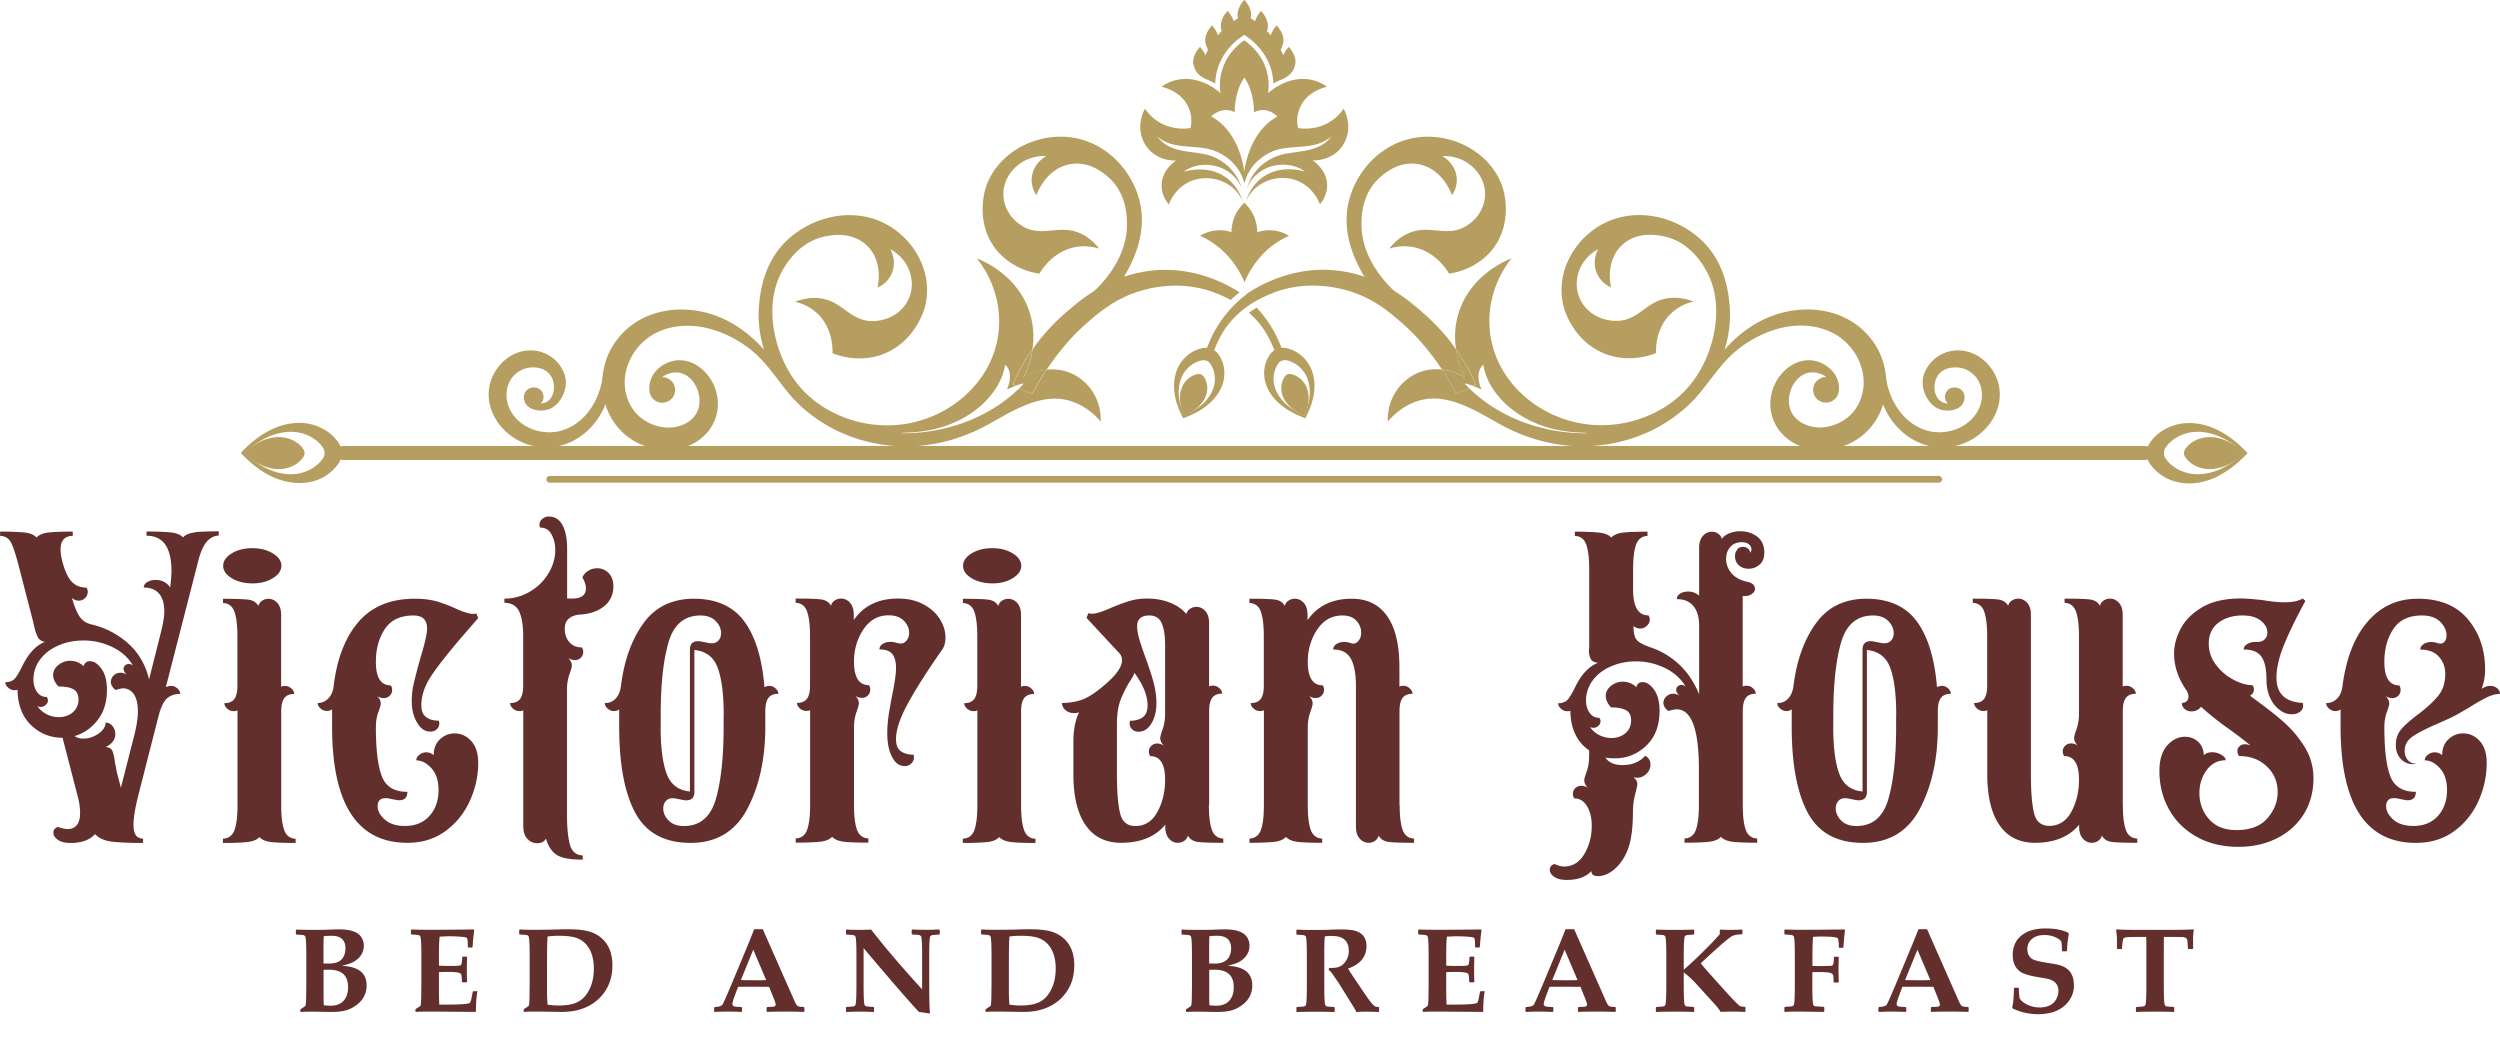 <svg xmlns="http://www.w3.org/2000/svg" viewBox="0 0 296.84 123.44"><defs><style>.cls-1{fill:#622f2d}.cls-2{fill:#b59e5f}</style></defs><g id="Layer_1"><path class="cls-2" d="M255.26 47.97h-.3.3ZM145.25 45.32c.14-.54.16-1.11.08-1.66a3.83 3.83 0 0 0-.67-1.6c-.02-.02-.02-.04-.04-.06-.41-.54-1.12-.81-1.8-.67-.02 0-.05 0-.08.01-.05 0-.1.02-.16.04-.49.12-.94.34-1.34.63-.51.37-.93.83-1.23 1.36-.56.99-.71 2.15-.55 3.28.13 1.04.52 2.05 1.03 3.01 1.05-.38 2.04-.87 2.87-1.56.91-.73 1.61-1.69 1.9-2.78Zm-2.75 2.9c-.24.2-.51.38-.79.55-.02.01-.05.03-.08.05-.31.18-.65.36-1.03.53a9.13 9.13 0 0 1-.39-1.05.31.31 0 0 1-.02-.08c-.09-.31-.15-.62-.19-.92-.14-1.06.02-2.04.47-2.85.48-.84 1.31-1.47 2.22-1.66h.06a.86.86 0 0 1 .5.04c.16.06.3.16.4.29l.03.04c.53.74.7 1.74.47 2.67-.23.88-.8 1.71-1.65 2.4Z"/><path class="cls-2" d="M140.13 47.84c.06.49.22 1.01.46 1.55.56-.25 1.03-.53 1.43-.85.64-.52 1.08-1.15 1.25-1.82.18-.7.05-1.46-.36-2.02l-.02-.03a.654.654 0 0 0-.3-.22.616.616 0 0 0-.38-.03h-.05c-.69.16-1.32.63-1.67 1.27-.34.6-.46 1.35-.35 2.15ZM152.12 48.1c.83.68 1.83 1.17 2.87 1.56.5-.96.89-1.97 1.03-3.01.16-1.13 0-2.29-.55-3.28-.3-.53-.72-.99-1.23-1.36-.39-.29-.85-.51-1.34-.63-.06-.02-.11-.04-.16-.04-.03 0-.06-.02-.08-.01-.67-.13-1.39.14-1.8.67s-.02.04-.04.06c-.35.48-.57 1.03-.67 1.59s0 .02 0 .02c-.08.55-.06 1.12.08 1.66.28 1.09.99 2.05 1.9 2.78Zm-.8-2.28c-.23-.93-.06-1.93.47-2.67l.03-.04c.1-.14.24-.23.4-.29.16-.06.33-.08.5-.04h.06c.91.21 1.74.83 2.22 1.67.45.8.61 1.79.47 2.85-.04.3-.11.61-.19.92 0 .03-.01.06-.02.08-.1.34-.22.69-.39 1.05-.38-.16-.72-.34-1.03-.53-.03-.01-.05-.03-.08-.05a7.87 7.87 0 0 1-.79-.55c-.85-.69-1.42-1.52-1.65-2.4Z"/><path class="cls-2" d="M155.35 47.84c-.06.49-.22 1.01-.46 1.55-.56-.25-1.03-.53-1.43-.85-.64-.52-1.08-1.15-1.25-1.82-.18-.7-.05-1.46.36-2.02l.02-.03c.08-.1.18-.18.3-.22.12-.05.25-.06.38-.03h.05c.69.16 1.32.63 1.67 1.27.34.6.46 1.35.35 2.15ZM149.21 36.52l-.11.07c-.29.18-.55.36-.8.55.83.72 1.64 1.64 2.27 2.83.42.78.7 1.48.88 1.99.28-.08.56-.17.85-.25-.32-.99-1.17-3.13-3.09-5.19ZM158.61 18.17c.9-.71 1.19-1.59 1.29-1.89.53-1.64-.19-3.04-.37-3.37a5.25 5.25 0 0 1-1.78 1.65c-1.56.89-3.13.72-3.63.65-.09-.42-.24-1.41.25-2.48.86-1.9 2.95-2.37 3.2-2.43-.45-.32-1.09-.66-1.91-.83-.96-.2-1.85-.07-2.62.17-1.35.43-2.3 1.26-2.48 1.42.09-.61.15-1.59-.18-2.72-.61-2.04-2.11-3.18-2.64-3.55-.54.37-2.04 1.51-2.64 3.55a6.06 6.06 0 0 0-.18 2.72c-.18-.17-1.12-.99-2.48-1.42-.76-.24-1.66-.37-2.62-.17-.82.16-1.46.51-1.91.83.24.05 2.34.53 3.2 2.43.49 1.07.34 2.06.25 2.48-.5.07-2.06.24-3.63-.65a5.35 5.35 0 0 1-1.78-1.65c-.18.33-.9 1.73-.37 3.37.1.3.39 1.18 1.29 1.89 1.13.9 2.42.9 2.77.89-.14.09-1.71 1.14-1.72 2.96 0 1.18.65 2 .86 2.25.11-.31.84-2.12 2.82-2.84 1.1-.4 2.09-.28 2.58-.18.49.1 1.66.41 2.6 1.45.4.45.66.92.82 1.33-.41-1.31-1.18-2.49-2.43-3.22-1.39-.81-3.09-.85-4.62-.42 1.37-1.04 3.41-1.05 4.89-.25a4.46 4.46 0 0 1 2.01 2.24c-.34-1.12-.97-2.14-1.94-2.9-.68-.53-1.43-.93-2.28-1.13-1.12-.26-2.28-.28-3.39-.58-1-.27-1.85-.76-2.45-1.59 1.67 1.51 3.98 1.04 6.03 1.5 1.97.43 3.66 1.9 4.24 3.77.03.1.06.21.09.32.27-1.05.85-2.03 1.69-2.75.64-.55 1.39-1.01 2.22-1.24 1.15-.32 2.34-.29 3.52-.43 1.08-.12 2.12-.45 2.93-1.18-1.25 1.73-3.43 1.73-5.38 2.07-1.96.35-3.65 1.61-4.42 3.4-.11.24-.19.5-.27.75.37-.94 1.07-1.76 2.02-2.27 1.48-.8 3.52-.78 4.89.25-1.53-.43-3.23-.39-4.62.42-1.25.73-2.02 1.9-2.43 3.21.16-.41.42-.87.82-1.32.94-1.04 2.11-1.35 2.6-1.45.49-.1 1.49-.22 2.58.18 1.98.72 2.71 2.53 2.82 2.84.22-.25.87-1.07.86-2.25-.01-1.82-1.58-2.86-1.72-2.96.35.01 1.63.01 2.77-.89Zm-10.87 2.19c-.34-2.48-1.56-5.27-3.93-6.53.76-.72 1.81-1.03 2.79-.5.03-1.42.33-2.93 1.15-4.13.82 1.21 1.12 2.72 1.15 4.14.34-.18.73-.29 1.12-.28h-.1.19-.09c.64.02 1.22.36 1.66.78-2.38 1.26-3.6 4.06-3.94 6.54Z"/><path class="cls-2" d="M141.94 8.34s.01.03.03.04c.27.44.68.77 1.16.98.42.18.92.41 1.16.56.02-.59.11-1.16.28-1.73.61-2.04 2.05-3.28 2.85-3.83l.32-.22.32.22c.8.56 2.24 1.8 2.85 3.83.17.57.26 1.14.28 1.73.24-.15.74-.38 1.16-.56.48-.21.89-.55 1.16-.98.01-.02.02-.03.03-.04.1-.19.16-.36.21-.53.09-.33.09-.66 0-.99-.05-.16-.11-.32-.2-.5-.07-.14-.24-.42-.53-.75-.3.32-.46.6-.53.75-.04.09-.08.17-.11.25 0-.01-.01-.03-.02-.04-.09-.21-.19-.42-.3-.62.03-.04.05-.08.06-.12.09-.18.15-.35.2-.5.11-.36.09-.74-.02-1.09-.04-.13-.1-.28-.18-.43-.07-.14-.24-.42-.53-.75a2.998 2.998 0 0 0-.7 1.17c-.15-.17-.3-.34-.46-.5.01-.04.03-.08.04-.12.1-.33.1-.68 0-1.02-.05-.16-.11-.32-.2-.5-.07-.14-.24-.42-.53-.75-.3.32-.46.6-.53.75-.08.16-.14.32-.19.46-.18-.12-.35-.24-.52-.34.08-.31.07-.63-.02-.94-.05-.16-.11-.32-.2-.5-.07-.14-.24-.42-.53-.75-.3.32-.46.6-.53.75-.09.18-.15.35-.2.5-.09.31-.09.63-.02.94-.17.1-.34.22-.52.34-.04-.14-.1-.3-.19-.46-.07-.14-.24-.42-.53-.75-.3.32-.46.6-.53.75-.09.18-.15.35-.2.5-.1.33-.1.68 0 1.02.01.04.03.08.04.12-.16.16-.31.32-.46.5-.04-.13-.1-.27-.17-.42-.07-.14-.24-.42-.53-.75-.29.32-.46.6-.53.75-.08.15-.13.29-.18.43-.12.35-.13.73-.02 1.09.05.15.11.32.2.5.02.03.04.07.06.12-.1.2-.2.4-.3.62 0 .01-.01.03-.02.04-.03-.08-.07-.17-.11-.25-.07-.14-.24-.42-.53-.75-.29.32-.46.6-.53.75-.09.18-.15.35-.2.5-.1.32-.1.66 0 .99.05.16.11.34.21.53ZM134.01 31.89c.61-1.21 2.32-4.59 1.2-8.4-1.18-4.03-4.79-7.24-9.21-7.26-3.94-.02-7.77 2.35-8.97 6.09-.1.32-1.29 4.24 1.33 7.41 1.83 2.2 4.35 2.66 5.05 2.77.21-.36 1.55-2.61 4.21-3.15 1.26-.25 2.31-.01 2.89.17-.55-.7-1.51-1.67-2.95-2.06-2.15-.6-4.11.67-6.21-.64-2.7-1.68-3.05-5.25-.37-7.3 1.32-1.01 2.78-1.01 3.25-1-.16.09-1.44.84-1.69 2.35-.21 1.21.38 2.1.53 2.3.05-.14 1.02-2.96 3.73-3.62 2.45-.59 4.3 1.05 4.83 1.52 2.4 2.12 2.2 5.35 2.16 6.13-.18 3.04-2.12 5.96-4.64 8.04l1.67.77c1.08-.97 2.27-2.31 3.18-4.11ZM63.59 53.02c4.05.71 7.48-2.13 8.52-5.69.34-1.15.45-2.36.37-3.58l-.93 1.11c-.42 2.62-1.92 5.23-4.6 6.18-2.54.89-5.77-.33-6.63-2.98-.32-.98-.26-2.47.7-3.47.2-.21.91-.89 2.04-.96.24-.01 1.34-.08 2.08.67.91.93.82 2.67-.08 3.32-.3.22-.64.28-.87.3.36-.33.46-.89.2-1.35-.11-.2-.26-.34-.43-.43-.39-.2-.86-.17-1.21.04-.28.17-.41.42-.45.51-.22.49-.02 1.04.17 1.32.51.75 1.87.92 2.78.55 1.39-.56 2.39-2.63 1.72-4.28a4.28 4.28 0 0 0-4.22-2.67c-2.02.11-3.66 1.56-4.36 3.31-1.4 3.55 1.38 7.41 5.2 8.08ZM231.88 53.02c-4.05.71-7.48-2.13-8.52-5.69-.34-1.15-.45-2.36-.37-3.58l.93 1.11c.42 2.62 1.92 5.23 4.6 6.18 2.54.89 5.77-.33 6.63-2.98.32-.98.26-2.47-.7-3.47-.2-.21-.91-.89-2.04-.96-.24-.01-1.34-.08-2.08.67-.91.93-.82 2.67.08 3.32.3.22.64.28.87.3a1.1 1.1 0 0 1-.2-1.35c.11-.2.26-.34.43-.43.39-.2.86-.17 1.21.04.28.17.41.42.45.51.22.49.02 1.04-.17 1.32-.51.75-1.87.92-2.78.55-1.39-.56-2.39-2.63-1.72-4.28a4.28 4.28 0 0 1 4.22-2.67c2.02.11 3.66 1.56 4.36 3.31 1.4 3.55-1.38 7.41-5.2 8.08ZM161.46 31.89c-.61-1.21-2.32-4.59-1.2-8.4 1.18-4.03 4.79-7.24 9.21-7.26 3.94-.02 7.77 2.35 8.97 6.09.1.32 1.29 4.24-1.33 7.41-1.83 2.2-4.35 2.66-5.05 2.77-.21-.36-1.55-2.61-4.21-3.15a5.877 5.877 0 0 0-2.89.17c.55-.7 1.51-1.67 2.95-2.06 2.15-.6 4.11.67 6.21-.64 2.7-1.68 3.05-5.25.37-7.3-1.32-1.01-2.78-1.01-3.25-1 .16.09 1.44.84 1.69 2.35.21 1.21-.38 2.1-.53 2.3-.05-.14-1.02-2.96-3.73-3.62-2.45-.59-4.3 1.05-4.83 1.52-2.4 2.12-2.2 5.35-2.16 6.13.18 3.04 2.12 5.96 4.64 8.04l-1.67.77c-1.08-.97-2.27-2.31-3.18-4.11Z"/><path class="cls-2" d="M172.85 41.45c-.1-.15-.2-.29-.3-.44-1.75-2.37-3.53-3.85-4.84-4.92-2.82-2.31-6.15-3.85-9.89-4.04-5.55-.29-9.74 2.82-9.74 2.82-.12.09-.22.19-.34.28-.35.27-.67.55-.97.84a14.07 14.07 0 0 0-3.59 5.71c.28.08.56.17.85.25.18-.51.46-1.2.88-1.99.78-1.46 1.83-2.53 2.84-3.31.33-.25.66-.47.97-.67.91-.56 1.69-.89 2.07-1.05 4.49-1.91 8.7-.65 10.12-.13 2.57.94 4.31 2.46 5.65 3.64 1.76 1.54 2.9 3.03 3.57 3.9.4.53.76 1.04 1.09 1.54 1.54.17 2.66.88 2.76.94-.22-.42-.85-1.66-1.11-3.38Z"/><path class="cls-2" d="M219.32 52.79c-.13.06-.27.11-.41.16-1.65.6-3.55.66-5.18 0-.61-.23-1.18-.58-1.69-1.02-1.84-1.58-2.33-4.09-1.32-6.28 1.01-2.18 3.45-3.66 5.77-2.43.57.3 1.06.74 1.4 1.26.39.61.6 1.54.38 2.25-.06.17-.12.31-.22.45-.17.22-.39.4-.64.5-.32.14-.68.17-1.04.06a1.51 1.51 0 0 1-1.02-1.89c.21-.66.83-1.1 1.5-1.08a2.82 2.82 0 0 0-1.1-.5c-2.22-.48-3.7 2.08-3.27 4.01.39 1.81 2.38 2.63 4.07 2.45 1.66-.18 3.22-1.12 4.03-2.59 1.79-3.24-.02-7.29-3.26-8.75-3.65-1.66-7.91-.3-10.89 2.03-1.81 1.41-3.06 3.35-4.49 5.11-2.21 2.73-5.38 4.73-8.75 5.7-1.33.38-2.66.62-3.98.71-.91.06-1.79.06-2.68 0-2.93-.22-5.79-1.1-8.45-2.58-2.53-1.41-5.66-3.41-8.7-2.98-2.4.34-3.96 1.93-4.6 2.67-.1-2.43 1.24-4.67 3.37-5.68 1.08-.51 2.14-.59 3.06-.49.71 1.06 1.27 2.05 1.7 2.88.32-.14.64-.27.96-.4 0 0 .02-.03.12-.03.11 0 .28-.1.46-.22.32.3.76.72 1.34 1.17 1.18.96 2.93 2.01 4.83 2.75 1.89.74 3.9 1.15 5.41 1.3.76.08 1.39.1 1.83.11h.7s-.32-.06-.38-.06c-1.08-.02-2.13-.12-3.18-.33 0 0-.48-.07-1.24-.3-.75-.22-1.79-.6-2.88-1.24-1.08-.62-2.2-1.5-3.07-2.59-.88-1.08-1.5-2.35-1.68-3.61-.64.5-.81 1.59-.22 2.93-.32-.14-.68-.29-1.01-.42.12-.09.25-.17.32-.2-.63-1.46-1.42-2.85-2.34-4.17-.17-1.15-.18-2.51.22-3.98 1.33-4.85 5.92-6.62 6.38-6.8-.64.79-2.51 3.32-2.63 7.08-.23 6.79 5.48 12.09 12.06 12.68 4.39.4 9.04-1.36 11.83-4.81 2.83-3.49 4.15-9.35 1.88-13.43-.37-.69-1.96-3.54-5.16-4.15-.71-.14-3.18-.61-4.94 1.13-1.96 1.93-1.26 4.81-1.22 4.96-.23-.1-1.22-.56-1.7-1.7-.61-1.41.07-2.69.17-2.85-.41.22-1.65.96-2.24 2.48-1.17 3.09 1.06 5.97 4.28 6.04 2.51.06 3.49-2 5.64-2.57 1.45-.39 2.78-.05 3.63.27-.59.14-1.61.46-2.56 1.32-1.98 1.79-1.9 4.38-1.89 4.8-.65.26-3.06 1.14-5.81.18-3.96-1.39-5.07-5.32-5.15-5.65-1-3.79.98-7.74 4.35-9.7 3.79-2.19 8.6-1.27 11.8 1.58 3.02 2.68 3.4 6.43 3.53 7.76.21 2.17-.14 4.03-.59 5.45 1.18-1.37 2.59-2.52 4.18-3.37 4.45-2.37 10.4-1.92 13.47 2.4 2.89 4.06 1.71 10.16-3.05 12.2ZM121.61 46.36s-.02-.03-.13-.03-.27-.1-.46-.22c-.32.3-.76.72-1.34 1.17-1.18.96-2.93 2.01-4.83 2.75-1.89.74-3.9 1.15-5.41 1.3-.76.08-1.39.1-1.83.11h-.7s.32-.06.38-.06c1.08-.02 2.13-.12 3.18-.33 0 0 .48-.07 1.24-.3.75-.22 1.79-.6 2.88-1.24 1.08-.62 2.2-1.5 3.07-2.59.88-1.08 1.5-2.35 1.68-3.61.64.5.81 1.59.22 2.93.32-.14.68-.29 1.01-.42-.13-.09-.25-.17-.32-.2.63-1.46 1.42-2.85 2.34-4.16.17-1.15.18-2.51-.22-3.98-1.32-4.85-5.92-6.62-6.38-6.79.64.79 2.51 3.32 2.64 7.08.23 6.78-5.48 12.09-12.05 12.68-4.39.4-9.05-1.36-11.84-4.8-2.82-3.49-4.15-9.36-1.88-13.44.38-.69 1.96-3.54 5.16-4.15.7-.14 3.18-.61 4.95 1.13 1.96 1.92 1.26 4.81 1.22 4.96.23-.1 1.22-.56 1.7-1.7.61-1.41-.08-2.69-.17-2.85.41.22 1.65.97 2.23 2.48 1.17 3.09-1.06 5.97-4.27 6.04-2.51.06-3.49-2-5.65-2.57-1.44-.39-2.78-.04-3.63.28.59.14 1.62.46 2.56 1.31 1.98 1.79 1.9 4.38 1.89 4.8.65.26 3.06 1.14 5.81.18 3.95-1.39 5.07-5.33 5.16-5.66 1-3.79-.98-7.74-4.35-9.7-3.78-2.19-8.6-1.27-11.8 1.57-3.02 2.68-3.4 6.43-3.53 7.77-.21 2.16.14 4.03.59 5.45a14.95 14.95 0 0 0-4.18-3.37c-4.44-2.38-10.4-1.92-13.47 2.4-2.9 4.07-1.72 10.16 3.05 12.2 2.35 1.01 5.29.87 7.27-.85 1.84-1.59 2.33-4.09 1.32-6.28-1.01-2.19-3.46-3.66-5.77-2.43-.56.29-1.05.73-1.39 1.26-.39.61-.6 1.55-.38 2.26.05.17.12.31.22.45.16.22.39.4.64.5.31.14.68.17 1.04.06.81-.24 1.26-1.09 1.02-1.89a1.52 1.52 0 0 0-1.49-1.07c.32-.24.7-.42 1.1-.51 2.22-.48 3.7 2.08 3.27 4.02-.39 1.81-2.38 2.62-4.07 2.45-1.67-.18-3.22-1.12-4.03-2.59-1.79-3.23.03-7.29 3.26-8.75 3.64-1.65 7.91-.3 10.9 2.03 1.81 1.41 3.05 3.35 4.48 5.11 2.21 2.73 5.39 4.73 8.76 5.7 5.19 1.5 10.44.71 15.11-1.88 2.53-1.41 5.66-3.4 8.71-2.98 2.4.34 3.96 1.93 4.59 2.67.1-2.43-1.24-4.67-3.36-5.67a5.662 5.662 0 0 0-3.06-.49c-.71 1.07-1.27 2.05-1.7 2.88-.32-.13-.64-.27-.96-.4Z"/><path class="cls-2" d="M137.66 32.05c-3.74.19-7.07 1.74-9.89 4.04-1.32 1.08-3.09 2.55-4.84 4.92-.11.14-.2.29-.3.44-.26 1.71-.89 2.96-1.11 3.38.1-.06 1.22-.77 2.76-.94.33-.5.68-1.01 1.09-1.54.66-.87 1.81-2.36 3.57-3.9 1.34-1.17 3.08-2.7 5.65-3.64 1.42-.52 5.63-1.79 10.12.13.29.12.8.34 1.42.68l.13-.12c.26-.25.56-.51.91-.79-.96-.64-4.72-2.9-9.49-2.65Z"/><path class="cls-2" d="M122.62 41.45c-.92 1.31-1.71 2.7-2.34 4.16.08.03.19.11.32.2.07-.02.12-.05.18-.06.29-.12.54-.2.68-.2.03 0 .07 0 .08.02 0 0-.17.18-.48.5-.02 0-.03.02-.04.04.18.12.35.21.45.22.11 0 .13.02.13.03.32.13.64.27.96.4.42-.83.99-1.81 1.7-2.88-1.54.17-2.66.88-2.76.94.22-.42.85-1.66 1.11-3.38ZM175.19 45.61c-.07.03-.2.11-.32.2-.07-.02-.12-.05-.18-.06-.29-.12-.54-.2-.68-.2-.03 0-.07 0-.08.02 0 0 .17.18.48.5.02 0 .03.02.04.04-.17.12-.35.22-.46.22-.11 0-.12.02-.12.03-.32.13-.64.26-.96.4-.42-.82-.99-1.81-1.7-2.88 1.55.18 2.66.87 2.76.94-.22-.42-.86-1.66-1.11-3.37.92 1.31 1.71 2.7 2.34 4.17ZM61.99 52.96h.41-.41ZM36.32 57.32c.75-.09 1.48-.33 2.13-.69.66-.39 1.25-.9 1.7-1.54.02-.03.04-.04.06-.07.48-.74.48-1.7 0-2.43 0-.03-.04-.06-.06-.09-.04-.06-.08-.11-.13-.17-.38-.51-.87-.94-1.42-1.27-.7-.42-1.49-.7-2.29-.8-1.51-.19-3.05.19-4.4.9-1.25.65-2.34 1.58-3.32 2.62.98 1.04 2.07 1.97 3.32 2.62 1.35.72 2.89 1.09 4.4.9Zm-4.96-1.85c-.36-.19-.72-.41-1.07-.66-.03-.02-.07-.04-.09-.07-.38-.28-.77-.59-1.15-.95.38-.36.77-.68 1.15-.95.03-.03.07-.05.09-.07.35-.25.71-.47 1.07-.66 1.27-.67 2.59-.94 3.81-.8 1.29.16 2.47.83 3.15 1.81l.04.07a1.114 1.114 0 0 1 0 1.21l-.04.06c-.68.97-1.86 1.64-3.15 1.81-1.22.15-2.54-.13-3.81-.8Z"/><path class="cls-2" d="M30.73 52.53c-.59.31-1.17.73-1.74 1.27.58.54 1.15.96 1.74 1.27.96.5 1.96.71 2.88.6.97-.12 1.87-.63 2.38-1.37l.03-.04c.09-.14.14-.3.14-.46s-.05-.32-.14-.46l-.03-.05c-.51-.73-1.41-1.24-2.38-1.36-.92-.11-1.92.09-2.88.6ZM38.12 55.52h-.03c-.01 0-.03 0-.04.01.05-.01.07-.02.07-.02ZM263.55 56.42c1.25-.65 2.34-1.58 3.32-2.62-.98-1.04-2.07-1.97-3.32-2.62-1.35-.72-2.89-1.09-4.4-.9-.81.1-1.59.37-2.29.8-.55.32-1.04.76-1.42 1.27-.06.06-.09.11-.13.17-.02.03-.05.06-.06.09-.48.73-.48 1.69 0 2.42s.04.05.06.08c.45.64 1.03 1.15 1.7 1.53s0 0 0 .02c.65.35 1.38.6 2.13.69 1.51.19 3.05-.19 4.4-.9Zm-3.25-.15c-1.29-.17-2.47-.83-3.15-1.81l-.04-.06a1.114 1.114 0 0 1 0-1.21l.04-.07c.68-.97 1.86-1.65 3.15-1.81 1.22-.15 2.54.13 3.81.8.36.19.72.41 1.07.66.03.02.07.04.09.07.38.28.77.59 1.15.95-.38.36-.77.68-1.15.95-.03.03-.07.05-.09.07-.35.25-.71.47-1.07.66-1.27.67-2.59.94-3.81.8Z"/><path class="cls-2" d="M264.75 52.53c.59.31 1.17.73 1.74 1.27-.58.54-1.15.96-1.74 1.27-.96.5-1.96.71-2.88.6-.97-.12-1.87-.63-2.38-1.37l-.03-.04c-.09-.14-.14-.3-.14-.46s.05-.32.14-.46l.03-.05c.51-.73 1.41-1.24 2.38-1.36.92-.11 1.92.09 2.88.6ZM257.36 55.52h.03c.01 0 .03 0 .04.01a.313.313 0 0 1-.07-.02ZM254.69 52.96H40.79c-.48 0-.86.37-.86.83s.39.83.86.83h213.9c.48 0 .86-.37.86-.83s-.39-.83-.86-.83ZM230.18 57.31H65.29c-.23 0-.42-.18-.42-.4s.19-.4.42-.4h164.89c.23 0 .42.18.42.4s-.19.4-.42.4ZM150.79 27.34a4.62 4.62 0 0 0-1.5.23c-.02-.6-.13-1.22-.37-1.82-.25-.59-.63-1.17-1.17-1.68-.54.51-.92 1.08-1.17 1.68-.24.6-.35 1.21-.37 1.82-.46-.16-.98-.25-1.5-.23-.86.02-1.63.3-2.23.66.81.35 2.15 1.07 3.42 2.51.96 1.09 1.53 2.21 1.87 3 .33-.79.91-1.91 1.87-3a9.692 9.692 0 0 1 3.42-2.51c-.6-.36-1.37-.64-2.23-.66Z"/><path class="cls-1" d="M43.53 117c0 1.15-.58 2.05-1.74 2.68-.57.31-1.31.47-2.22.47h-.71l-1.71-.03c-.61 0-1.08.01-1.42.04l-.07-.07v-.19l.04-.08c.35-.22.54-.35.57-.41.04-.08.07-.39.08-.92l.02-1.55v-3.5c0-1.09-.03-1.81-.09-2.14-.02-.13-.11-.22-.24-.26-.07-.02-.35-.04-.84-.07l-.07-.07v-.47l.07-.06c.43.03 1.16.04 2.19.04.66 0 1.26-.01 1.79-.03.42-.02.78-.03 1.07-.03 1.33 0 2.21.29 2.62.88.22.31.33.66.33 1.06 0 .65-.27 1.2-.8 1.63-.25.21-.52.36-.79.46-.32.11-.66.21-1.03.3 1.97.08 2.95.85 2.95 2.31Zm-2.51-4.37c0-1.02-.55-1.52-1.65-1.52-.36 0-.67.02-.93.05-.02.48-.03.93-.03 1.34v1.9c.11 0 .33.01.66.01.86 0 1.43-.27 1.71-.8.16-.31.24-.64.24-.99Zm.31 4.58c0-1.38-.75-2.07-2.26-2.07-.19 0-.41 0-.65.02v3.19c0 .35 0 .68.03 1.01.2.03.47.05.82.05.67 0 1.19-.2 1.55-.61.34-.39.51-.92.51-1.6ZM56.67 117.8c-.11.67-.16 1.43-.16 2.28l-.07.07-5.21-.04c-.87 0-1.48.01-1.84.04l-.07-.07v-.19l.04-.08c.35-.22.54-.35.57-.41.04-.09.07-.39.08-.92l.02-1.55v-3.5c0-1.09-.03-1.81-.09-2.14-.02-.13-.11-.22-.24-.26-.07-.02-.35-.04-.84-.07l-.07-.07v-.47l.07-.06c.48.03 1.23.04 2.24.04.9 0 2.61-.01 5.13-.04l.08.05-.09.76c-.03.24-.05.45-.06.62l-.05.64-.07.08h-.42l-.07-.07c0-.63-.04-.98-.11-1.07-.05-.06-.31-.12-.77-.15s-.87-.05-1.21-.05c-.42 0-.84.02-1.26.05-.05.48-.08 1.15-.08 2.01v1.43c.38.02.68.03.92.03h.94c.44-.01.69-.05.75-.11.08-.08.13-.39.15-.93l.07-.07h.44l.07.07a36.587 36.587 0 0 0 0 2.93l-.07.06h-.48l-.07-.07c0-.53-.04-.84-.11-.94s-.31-.16-.7-.2a15.095 15.095 0 0 0-1.91 0v2.1c0 .6.01 1.19.04 1.75h.97c1.4 0 2.25-.05 2.57-.16.05-.02.09-.04.12-.08.05-.06.09-.2.14-.41l.17-.86.07-.08h.44l.08.07ZM72.71 114.68c0 1.56-.53 2.85-1.58 3.88-.52.5-1.14.89-1.88 1.17-.79.3-1.71.44-2.76.42l-2.53-.04c-.69 0-1.26 0-1.71.04l-.07-.07v-.19l.04-.08c.35-.22.54-.35.57-.41.04-.08.07-.39.08-.92l.02-1.55v-3.5c0-1.09-.03-1.81-.09-2.14-.02-.13-.11-.22-.24-.26-.07-.02-.35-.04-.84-.07l-.07-.07v-.47l.07-.06c.51.03.99.04 1.45.04 1.11 0 2.12-.01 3.01-.04.44-.02.89-.02 1.34-.02 1.24 0 2.2.13 2.86.41.73.3 1.3.77 1.71 1.41.42.66.63 1.5.63 2.52Zm-2.2.34c0-1.27-.32-2.25-.96-2.94-.34-.36-.75-.61-1.25-.76-.48-.14-1.14-.21-2-.21-.44 0-.87.03-1.28.09-.05.52-.07 1.76-.07 3.74v3.01c.02.67.04 1.12.07 1.34.42.06.85.1 1.29.1.95 0 1.7-.13 2.25-.4.59-.29 1.06-.78 1.41-1.48.36-.72.54-1.55.54-2.5ZM95.51 120.08l-.06.07c-1.06-.03-1.7-.04-1.92-.04-.88 0-1.7.01-2.45.04l-.06-.07v-.43l.07-.08.62-.03c.26-.01.39-.1.39-.27 0-.1-.07-.31-.2-.65l-.58-1.45c-.66 0-1.33-.01-2.02-.01-.37 0-.93 0-1.66.01l-.32.84c-.24.64-.36 1.04-.36 1.2 0 .17.11.28.34.31.12.02.37.04.73.05l.07.07v.44l-.07.07c-.88-.03-1.45-.04-1.71-.04-.2 0-.68.01-1.46.04l-.07-.06v-.45l.08-.07c.49-.03.8-.12.91-.28s.53-1.12 1.27-2.88l1.87-4.5.63-1.58h1.02l3.8 8.6c.15.33.28.51.4.55.16.05.38.08.68.08l.06.08v.44Zm-4.54-3.71-1.53-3.61-1.47 3.61c.39.01.9.02 1.53.02s1.1 0 1.48-.02ZM111.58 110.9l-.08.07c-.49.03-.77.05-.84.07-.14.04-.22.12-.24.26-.06.33-.09 1.04-.09 2.14v2.8c0 2.06.03 3.41.09 4.04l-.09.06c-.54-.09-.95-.15-1.23-.19-1.28-1.38-3.47-3.91-6.56-7.57v4.51c0 1.09.03 1.81.09 2.14.02.13.1.22.24.26.07.02.35.04.84.07l.07.07v.47l-.07.06c-.55-.03-1.06-.04-1.53-.04-.55 0-1.1.01-1.66.04l-.07-.06v-.47l.07-.07c.49-.03.77-.05.84-.07.14-.04.22-.12.24-.26.06-.33.09-1.04.09-2.14v-3.65c0-1.09-.03-1.81-.09-2.14-.02-.13-.1-.22-.24-.26-.07-.02-.35-.04-.84-.07l-.07-.07v-.47l.07-.06c.45.03.89.04 1.3.04.64 0 1.18-.01 1.61-.04 1.72 2.21 3.74 4.57 6.06 7.1v-4.04c0-1.09-.03-1.81-.09-2.14-.02-.13-.11-.22-.24-.26-.07-.02-.35-.04-.84-.07l-.07-.07v-.47l.07-.06c.54.03 1.04.04 1.53.04.62 0 1.17-.01 1.66-.04l.07.06v.47ZM127.55 114.68c0 1.56-.53 2.85-1.58 3.88-.52.5-1.14.89-1.88 1.17-.79.3-1.71.44-2.76.42l-2.53-.04c-.69 0-1.26 0-1.71.04l-.07-.07v-.19l.04-.08c.35-.22.54-.35.57-.41.04-.08.07-.39.08-.92l.02-1.55v-3.5c0-1.09-.03-1.81-.09-2.14-.02-.13-.11-.22-.24-.26-.07-.02-.35-.04-.84-.07l-.07-.07v-.47l.07-.06c.51.03.99.04 1.45.04 1.11 0 2.12-.01 3.01-.04.44-.02.89-.02 1.34-.02 1.24 0 2.2.13 2.86.41.73.3 1.3.77 1.71 1.41.42.66.63 1.5.63 2.52Zm-2.2.34c0-1.27-.32-2.25-.96-2.94-.34-.36-.75-.61-1.25-.76-.48-.14-1.14-.21-2-.21-.44 0-.87.03-1.28.09-.05.52-.07 1.76-.07 3.74v3.01c.02.67.04 1.12.07 1.34.42.06.85.1 1.29.1.95 0 1.7-.13 2.25-.4.59-.29 1.06-.78 1.41-1.48.36-.72.54-1.55.54-2.5ZM148.69 117c0 1.15-.58 2.05-1.74 2.68-.57.31-1.31.47-2.22.47h-.71l-1.71-.03c-.61 0-1.08.01-1.42.04l-.07-.07v-.19l.04-.08c.35-.22.54-.35.57-.41.04-.08.07-.39.08-.92l.02-1.55v-3.5c0-1.09-.03-1.81-.09-2.14-.02-.13-.11-.22-.24-.26-.07-.02-.35-.04-.84-.07l-.07-.07v-.47l.07-.06c.43.03 1.16.04 2.19.04.66 0 1.26-.01 1.79-.03.42-.02.78-.03 1.07-.03 1.33 0 2.21.29 2.62.88.22.31.33.66.33 1.06 0 .65-.27 1.2-.8 1.63-.25.21-.52.36-.79.46-.32.11-.66.21-1.03.3 1.97.08 2.95.85 2.95 2.31Zm-2.51-4.37c0-1.02-.55-1.52-1.65-1.52-.36 0-.67.02-.93.05-.02.48-.03.93-.03 1.34v1.9c.11 0 .33.01.66.01.86 0 1.43-.27 1.71-.8.16-.31.24-.64.24-.99Zm.31 4.58c0-1.38-.75-2.07-2.26-2.07-.19 0-.41 0-.65.02v3.19c0 .35 0 .68.03 1.01.2.03.47.05.82.05.67 0 1.19-.2 1.55-.61.34-.39.51-.92.51-1.6ZM163.75 120.08l-.07.07h-.27c-.66-.02-1.06-.03-1.23-.03-.24 0-.63.01-1.16.04-.02-.11-.11-.29-.27-.55l-1.78-2.86-.8-1.17c-.1-.14-.24-.28-.42-.42l.08-.23h.24c.47 0 .84-.07 1.1-.21.24-.13.47-.35.67-.68.21-.32.31-.71.31-1.15 0-.78-.3-1.3-.9-1.57-.29-.13-.7-.19-1.25-.19-.24 0-.47.02-.69.06-.05.45-.07 1.22-.07 2.3v3.61c0 1.09.03 1.81.09 2.14.02.13.1.22.24.26.07.02.35.04.84.07l.07.07v.46l-.06.07c-.48-.03-1.21-.04-2.21-.04s-1.76.01-2.21.04l-.07-.06v-.47l.07-.07c.49-.03.77-.05.84-.07.14-.04.22-.12.24-.26.06-.33.09-1.04.09-2.14v-3.65c0-1.09-.03-1.81-.09-2.14-.02-.13-.11-.22-.24-.26-.07-.02-.35-.04-.84-.07l-.07-.07v-.47l.07-.06c.47.03 1.21.04 2.21.04.58 0 1.06 0 1.42-.02.72-.03 1.26-.04 1.62-.04.83 0 1.43.07 1.82.21.52.19.87.52 1.05.98.09.23.13.49.13.8 0 1.25-.73 2.14-2.19 2.66.24.39.49.78.76 1.17l1.1 1.63c.65.97 1.08 1.52 1.3 1.65.11.07.26.1.46.1l.07.07v.44ZM176.27 117.8c-.11.67-.16 1.43-.16 2.28l-.07.07-5.21-.04c-.87 0-1.48.01-1.84.04l-.07-.07v-.19l.04-.08c.35-.22.54-.35.57-.41.04-.09.07-.39.08-.92l.02-1.55v-3.5c0-1.09-.03-1.81-.09-2.14-.02-.13-.11-.22-.24-.26-.07-.02-.35-.04-.84-.07l-.07-.07v-.47l.07-.06c.48.03 1.23.04 2.24.04.9 0 2.61-.01 5.13-.04l.08.05-.09.76c-.03.24-.05.45-.06.62l-.05.64-.07.08h-.42l-.07-.07c0-.63-.04-.98-.11-1.07-.05-.06-.31-.12-.77-.15s-.87-.05-1.21-.05c-.42 0-.84.02-1.26.05-.05.48-.08 1.15-.08 2.01v1.43c.38.02.68.03.92.03h.94c.44-.01.69-.05.75-.11.08-.08.13-.39.15-.93l.07-.07h.44l.07.07a36.587 36.587 0 0 0 0 2.93l-.07.06h-.48l-.07-.07c0-.53-.04-.84-.11-.94s-.31-.16-.7-.2a15.095 15.095 0 0 0-1.91 0v2.1c0 .6.01 1.19.04 1.75h.97c1.4 0 2.25-.05 2.57-.16.05-.02.09-.04.12-.08.05-.06.09-.2.14-.41l.17-.86.07-.08h.44l.08.07ZM191.85 120.08l-.06.07c-1.06-.03-1.7-.04-1.92-.04-.88 0-1.7.01-2.45.04l-.06-.07v-.43l.07-.08.62-.03c.26-.01.39-.1.39-.27 0-.1-.07-.31-.2-.65l-.58-1.45c-.66 0-1.33-.01-2.02-.01-.37 0-.93 0-1.66.01l-.32.84c-.24.64-.36 1.04-.36 1.2 0 .17.11.28.34.31.12.02.37.04.73.05l.07.07v.44l-.07.07c-.88-.03-1.45-.04-1.71-.04-.2 0-.68.01-1.46.04l-.07-.06v-.45l.08-.07c.49-.03.8-.12.91-.28s.53-1.12 1.27-2.88l1.87-4.5.63-1.58h1.02l3.8 8.6c.15.33.28.51.4.55.16.05.38.08.68.08l.06.08v.44Zm-4.54-3.71-1.53-3.61-1.47 3.61c.39.01.9.02 1.53.02s1.1 0 1.48-.02ZM207.26 120.08l-.07.07c-.78-.03-1.33-.04-1.63-.04-.27 0-.69.01-1.27.04-.11-.23-.36-.55-.74-.97l-2.13-2.34c-.46-.51-.96-.97-1.5-1.39v1.64c0 1.09.03 1.81.09 2.14.02.13.1.22.24.26.07.02.35.04.84.07l.07.07v.46l-.06.07c-.48-.03-1.21-.04-2.21-.04s-1.76.01-2.21.04l-.07-.06v-.47l.07-.07c.49-.03.77-.05.84-.07.14-.04.22-.12.24-.26.06-.33.09-1.04.09-2.14v-3.65c0-1.09-.03-1.81-.09-2.14-.02-.13-.11-.22-.24-.26-.07-.02-.35-.04-.84-.07l-.07-.07v-.47l.07-.06c.46.03 1.2.04 2.21.04s1.77-.01 2.21-.04l.06.06v.48l-.07.06c-.49.03-.77.05-.84.07-.14.04-.22.12-.24.26-.06.33-.09 1.04-.09 2.14v1.71c.89-.8 1.53-1.39 1.92-1.78l1.02-1.01c.35-.35.8-.83 1.34-1.44v-.48l.08-.07c.37.03.73.04 1.08.04.42 0 .9-.01 1.46-.04l.07.07v.43l-.07.07c-.55 0-.97.09-1.23.25-.39.25-1.12.86-2.2 1.85l-1.45 1.33c.2.27.54.66 1 1.18l1.61 1.79c1.19 1.33 1.88 2.03 2.06 2.12.11.05.3.08.57.08l.07.08v.46ZM219.07 110.43l-.09.79c-.02.18-.04.41-.06.69l-.04.55-.07.08h-.41l-.07-.07c0-.62-.05-.97-.12-1.06-.11-.14-.78-.21-2-.21-.2 0-.5.01-.93.04-.05.47-.08 1.31-.08 2.52v.93l.81.02c.24 0 .7 0 1.35-.03.13 0 .22-.04.26-.1.07-.11.12-.41.13-.91l.07-.07h.44l.07.07a36.587 36.587 0 0 0 0 2.93l-.07.06h-.48l-.07-.07c0-.48-.02-.77-.07-.85-.08-.16-.33-.26-.74-.29-.28-.02-.56-.03-.83-.03-.33 0-.62 0-.88.02v1.64c0 1.09.03 1.8.09 2.14.02.13.1.22.24.26.03 0 .38.03 1.02.07l.07.07v.46l-.08.07-2.88-.04c-.41 0-.98 0-1.71.04l-.07-.06v-.47l.07-.07c.49-.03.77-.05.84-.07.14-.04.22-.12.24-.26.06-.34.09-1.05.09-2.14v-3.65c0-1.09-.03-1.8-.09-2.14-.02-.13-.11-.22-.24-.26-.07-.02-.35-.04-.84-.07l-.07-.07v-.47l.07-.06c.46.03 1.2.04 2.21.04.65 0 2.27-.01 4.83-.04l.07.05ZM233.75 120.08l-.06.07c-1.06-.03-1.7-.04-1.92-.04-.88 0-1.7.01-2.45.04l-.06-.07v-.43l.07-.08.62-.03c.26-.01.39-.1.39-.27 0-.1-.07-.31-.2-.65l-.58-1.45c-.66 0-1.33-.01-2.02-.01-.37 0-.93 0-1.66.01l-.32.84c-.24.64-.36 1.04-.36 1.2 0 .17.11.28.34.31.12.02.37.04.73.05l.07.07v.44l-.07.07c-.88-.03-1.45-.04-1.71-.04-.2 0-.68.01-1.46.04l-.07-.06v-.45l.08-.07c.49-.03.8-.12.91-.28s.53-1.12 1.27-2.88l1.87-4.5.63-1.58h1.02l3.8 8.6c.15.33.28.51.4.55.16.05.38.08.68.08l.06.08v.44Zm-4.55-3.71-1.53-3.61-1.47 3.61c.39.01.9.02 1.53.02s1.1 0 1.48-.02ZM246.26 116.92c0 .76-.22 1.43-.67 2.01-.39.51-.91.89-1.54 1.14-.58.23-1.28.35-2.09.35-1 0-1.99-.22-2.95-.66l-.09-.15c.13-.53.2-1.28.2-2.26l.07-.07h.46l.06.07v.16c0 .26.03.6.09 1.02.17.3.48.55.92.76.46.22.95.33 1.45.33.95 0 1.6-.32 1.96-.95.19-.33.28-.66.28-1.01 0-.59-.26-1.01-.77-1.26-.25-.13-.66-.23-1.23-.31-1.28-.19-2.11-.42-2.52-.71-.61-.43-.91-1.1-.91-2.01s.33-1.7.99-2.25c.7-.59 1.67-.88 2.91-.88 1.12 0 2.02.17 2.71.52l.05.16c-.11.55-.18 1.2-.21 1.97l-.08.07h-.45l-.07-.07c-.01-.55-.04-.91-.07-1.08-.15-.22-.41-.4-.77-.55-.39-.16-.8-.24-1.23-.24-.64 0-1.15.16-1.52.49-.35.31-.52.71-.52 1.19 0 .53.2.92.59 1.17.26.16.87.31 1.83.46.1.01.38.06.84.14.28.05.54.11.78.2.48.18.85.44 1.09.8.26.39.39.88.39 1.46ZM260.49 110.41c-.06.34-.09.69-.09 1.06v1.15l-.09.07h-.45l-.08-.06c-.02-.59-.05-.93-.08-1.04-.06-.18-.21-.29-.46-.32-.1-.01-.54-.02-1.35-.02h-.96c0 .16-.01.8-.01 1.92v3.92c0 1.09.03 1.81.09 2.14.02.13.1.22.24.26.07.02.35.04.84.07l.07.07v.46l-.07.07c-.47-.03-1.21-.04-2.21-.04s-1.76.01-2.21.04l-.06-.06v-.47l.07-.07c.49-.03.77-.05.84-.07.14-.04.22-.12.24-.26.06-.33.09-1.04.09-2.14v-3.92c0-1.14 0-1.77-.02-1.92h-1.03c-.86 0-1.35.02-1.5.08-.08.03-.13.06-.16.1-.04.07-.08.22-.11.44-.03.24-.06.49-.07.75l-.07.07h-.45l-.08-.07v-1.18c-.02-.33-.05-.67-.1-1.03l.07-.07c.28.05 1.31.07 3.08.07h2.9c1.63 0 2.66-.02 3.08-.07l.07.07ZM23.14 63.19c.68-.07 1.62-.1 2.83-.1v.5c-.59.03-1.08.3-1.48.8-.4.5-.74 1.32-1.01 2.45l-3.79 14.75c.21-.1.41-.15.62-.15.28 0 .53.1.75.3.22.2.34.42.34.65-.62 0-1.13.17-1.53.5-.4.33-.74 1-1.01 2l-2.44 9.55c-.38 1.53-.57 2.68-.57 3.45 0 .57.09.98.26 1.25s.47.42.88.45v.5c-1.56 0-2.78-.05-3.66-.15-.88-.1-1.57-.4-2.05-.9-.62.7-1.59 1.05-2.91 1.05-.66 0-1.16-.12-1.51-.38-.35-.25-.52-.52-.52-.82 0-.37.19-.6.57-.7.45.17.83.25 1.14.25.45 0 .8-.16 1.07-.47.26-.32.39-.79.39-1.42s-.09-1.27-.26-1.9L7.43 87.6c-1.45 0-2.7-.5-3.74-1.5s-1.58-2.4-1.61-4.2c-.07.03-.19.05-.36.05-.28 0-.53-.1-.75-.3-.23-.2-.34-.42-.34-.65.52 0 .91-.16 1.17-.47.26-.32.58-.88.96-1.67.73-1.4 1.59-2.28 2.6-2.65h-.1c-.38-.1-.64-.29-.78-.57-.14-.28-.25-.6-.34-.95-.09-.35-.15-.61-.18-.77l-1.77-6.85c-.35-1.33-.65-2.23-.91-2.7-.26-.47-.68-.72-1.27-.75v-.5c1.14 0 2.08.03 2.81.1s1.23.27 1.51.6c.31-.33.81-.53 1.48-.6.68-.07 1.62-.1 2.83-.1v.5c-.97.03-1.45.57-1.45 1.6 0 .5.1 1.1.31 1.8.31 1.03.68 1.75 1.12 2.15.43.4.98.6 1.64.6.1.13.16.3.16.5 0 .27-.1.51-.31.73-.21.22-.47.32-.78.32-.24 0-.5-.1-.78-.3.31 1.07.63 1.82.96 2.27.33.45.8.74 1.43.87a9.86 9.86 0 0 1 4.29 2.25c1.23 1.1 2.05 2.52 2.47 4.25l1.45-5.75c.24-1 .36-1.77.36-2.3 0-.93-.21-1.64-.62-2.12-.42-.48-1.02-.73-1.82-.73 0-.27.14-.48.42-.65.28-.17.61-.25.99-.25.35 0 .68.07.99.23.31.15.55.37.73.67.1-.77.16-1.42.16-1.95 0-2.8-.99-4.2-2.96-4.2v-.5c1.14 0 2.08.03 2.81.1s1.23.27 1.51.6c.31-.33.8-.53 1.48-.6Zm-8.8 30.39 1.56-6.1c.31-1.2.47-2.2.47-3 0-.93-.17-1.62-.49-2.07-.33-.45-.75-.68-1.27-.68-.17 0-.47.07-.88.2-.38-.3-.57-.62-.57-.95 0-.3.11-.56.34-.78.22-.22.49-.32.8-.32.24 0 .49.07.73.2-.24-.23-.36-.45-.36-.65 0-.17.06-.31.18-.42s.27-.17.44-.17c.21 0 .38.07.52.2-.59-.97-1.42-1.71-2.49-2.22a7.757 7.757 0 0 0-3.43-.77c-1.14 0-2.21.23-3.19.7-.99.47-1.74 1.15-2.26 2.05-.31.6-.47 1.22-.47 1.85 0 .6.14 1.1.42 1.5.28.4.66.6 1.14.6.1.1.16.23.16.4 0 .27-.13.48-.39.65-.26.17-.55.18-.86.05.31.43.69.76 1.14.97.45.22.92.33 1.4.33.66 0 1.21-.19 1.66-.57.45-.38.68-.89.68-1.52 0-.6-.21-1.01-.62-1.23-.42-.22-1-.32-1.77-.32-.42-.47-.62-.92-.62-1.35 0-.47.21-.87.62-1.2.42-.33.88-.5 1.4-.5.62 0 1.16.22 1.61.65.1-.4.35-.6.73-.6.49 0 .94.3 1.38.9.43.6.65 1.43.65 2.5 0 1.43-.36 2.62-1.09 3.57-.73.95-1.65 1.59-2.75 1.92.28.2.62.3 1.04.3.59 0 1.17-.18 1.74-.55.57-.37.87-.82.91-1.35.31 0 .58.13.8.4.22.27.34.58.34.95 0 .67-.38 1.18-1.14 1.55.42.03.68.19.8.47.12.28.22.73.29 1.32l.26 1.3.47 1.8ZM27.51 65.71c.68-.42 1.5-.62 2.47-.62s1.74.21 2.42.62c.68.42 1.01.91 1.01 1.47s-.34 1.06-1.01 1.47c-.68.42-1.48.62-2.42.62s-1.79-.21-2.47-.62c-.68-.42-1.01-.91-1.01-1.47s.34-1.06 1.01-1.47Zm-1.02 33.87c.66-.03 1.11-.37 1.35-1.02s.36-1.64.36-2.97V84.34c-.1.07-.26.1-.47.1-.28 0-.53-.1-.75-.3-.23-.2-.34-.42-.34-.65.55 0 .95-.17 1.19-.5.24-.33.36-.85.36-1.55v-5.85c0-1.33-.12-2.32-.36-2.97-.24-.65-.69-.99-1.35-1.02v-.5c1.45 0 2.46.03 3.01.1s.95.32 1.19.75c.07-.27.22-.48.44-.62.22-.15.48-.23.75-.23.42 0 .77.17 1.07.5.29.33.44.8.44 1.4v8.55c.1-.07.26-.1.47-.1.28 0 .53.1.75.3.22.2.34.42.34.65-.55 0-.95.17-1.19.5-.24.33-.36.85-.36 1.55V95.6c0 1.33.12 2.32.36 2.97.24.65.69.99 1.35 1.02v.5c-1.21 0-2.16-.03-2.83-.1-.68-.07-1.17-.27-1.48-.6-.28.33-.78.53-1.51.6-.73.07-1.66.1-2.81.1v-.5ZM38.94 82.98c.33-.33.55-.77.65-1.3.38-3.37 1.37-5.97 2.96-7.82 1.59-1.85 3.83-2.77 6.7-2.77 1 0 1.88.11 2.62.32.74.22 1.51.51 2.31.88.9.4 1.56.6 1.97.6.17 0 .31-.02.42-.05l.21.55-1.61 1.85c-1.87 2.17-3.19 3.84-3.97 5.02-.78 1.18-1.17 2.34-1.17 3.47 0 .67.19 1.14.57 1.42.38.28.88.42 1.51.42.1.37.05.68-.16.92-.21.25-.49.38-.83.38-.59 0-1.07-.28-1.45-.85-.52-.73-.78-1.67-.78-2.8 0-.73.09-1.46.26-2.17.17-.72.43-1.71.78-2.97.52-1.7.78-2.85.78-3.45 0-1.03-.54-1.55-1.61-1.55-1.56 0-2.69.53-3.4 1.6s-1.07 2.37-1.07 3.9c0 1.87.59 2.8 1.77 2.8.1.13.16.32.16.55 0 .27-.1.49-.29.68s-.42.28-.7.28-.54-.08-.78-.25c.28.3.42.6.42.9 0 .17-.1.51-.29 1.02-.19.52-.29 1.13-.29 1.82 0 2.6.23 4.52.7 5.77s1.48 1.87 3.04 1.87c0 .67-.33 1-.99 1-.14 0-.52-.07-1.14-.2-.1-.03-.26-.05-.47-.05-.31 0-.55.08-.7.25-.16.17-.23.4-.23.7 0 .57.29 1.1.86 1.6.57.5 1.36.75 2.36.75 1.25 0 2.23-.4 2.94-1.2.71-.8 1.07-1.82 1.07-3.05 0-1.13-.29-2.01-.86-2.62-.57-.62-1.17-.92-1.79-.92 0-.23.12-.45.36-.65s.52-.3.83-.3c.35 0 .64.12.88.35 0-.8.25-1.43.75-1.9s1.08-.7 1.74-.7c.76 0 1.42.3 1.97.9.55.6.83 1.47.83 2.6 0 1.57-.34 3.08-1.01 4.55-.68 1.47-1.65 2.66-2.91 3.57-1.26.92-2.76 1.37-4.49 1.37-5.96 0-8.94-4.6-8.94-13.8v-2.05a1 1 0 0 1-.62.2c-.28 0-.53-.1-.75-.3-.23-.2-.34-.42-.34-.65.48 0 .89-.17 1.22-.5ZM59.9 71.08c1.07 0 2.08-.28 3.01-.83.94-.55 1.67-1.27 2.21-2.17.54-.9.81-1.83.81-2.8 0-.67-.15-1.27-.44-1.82-.29-.55-.75-.82-1.38-.82a.92.92 0 0 1-.05-.35c0-.27.11-.49.34-.68.22-.18.48-.28.75-.28.73 0 1.27.34 1.64 1.02.36.68.55 1.62.55 2.82v5.9h.57c1.11 0 1.66-.4 1.66-1.2 0-.4-.14-.83-.42-1.3.14-.33.37-.6.7-.8.33-.2.68-.3 1.06-.3.52 0 .97.19 1.35.57.38.38.57.91.57 1.58 0 .97-.36 1.75-1.09 2.35-.73.6-1.68.93-2.86 1-.52.03-.95.18-1.3.45-.35.27-.52.68-.52 1.25 0 .63.18 1.16.55 1.58.36.42.86.62 1.48.62.1.13.16.32.16.55 0 .27-.1.49-.29.68s-.42.28-.7.28c-.24 0-.5-.08-.78-.25.28.3.42.6.42.9 0 .17-.1.52-.29 1.05-.19.53-.29 1.15-.29 1.85v14.65c0 1.6.11 2.82.34 3.67.22.85.74 1.29 1.53 1.32v.5c-1.52 0-2.57-.2-3.14-.6-.57-.4-.98-1.03-1.22-1.9-.21.37-.55.55-1.04.55-.45 0-.84-.17-1.17-.52-.33-.35-.49-.86-.49-1.52V84.33c-.1.07-.26.1-.47.1-.28 0-.53-.1-.75-.3-.23-.2-.34-.42-.34-.65.55 0 .95-.17 1.19-.5.24-.33.36-.85.36-1.55v-5.85c0-1.33-.16-2.33-.49-3-.33-.67-.91-1-1.74-1v-.5ZM91.33 81.43c.28 0 .53.1.75.3.22.2.34.42.34.65-.55 0-.95.17-1.19.5-.24.33-.36.85-.36 1.55v1.85c0 3.8-.71 7.05-2.13 9.75s-3.67 4.05-6.75 4.05-5.26-1.18-6.55-3.55c-1.28-2.37-1.92-5.78-1.92-10.25v-2.05a1 1 0 0 1-.62.2c-.28 0-.53-.1-.75-.3-.23-.2-.34-.42-.34-.65.55 0 .99-.19 1.32-.57.33-.38.53-.87.6-1.47.38-3.03 1.27-5.51 2.68-7.45 1.4-1.93 3.4-2.9 6-2.9s4.66.9 5.97 2.7c1.32 1.8 2.11 4.4 2.39 7.8.21-.1.4-.15.57-.15Zm-12.89 4.85c0 2.4.23 4.25.7 5.55.47 1.3 1.39 2.02 2.78 2.15V77.13c0-.67.33-1 .99-1 .14 0 .52.07 1.14.2.1.03.26.05.47.05.35 0 .61-.12.81-.35.19-.23.29-.52.29-.85 0-.53-.22-1.02-.65-1.45-.43-.43-1.03-.65-1.79-.65-1.9 0-3.17 1.05-3.79 3.15-.62 2.1-.94 4.98-.94 8.65v1.4Zm7.49-1.4c0-2.4-.23-4.25-.7-5.55-.47-1.3-1.39-2.02-2.78-2.15v16.85c0 .67-.33 1-.99 1-.14 0-.52-.07-1.14-.2-.1-.03-.26-.05-.47-.05-.35 0-.62.12-.81.35-.19.23-.29.52-.29.85 0 .53.22 1.02.65 1.45.43.43 1.03.65 1.79.65 1.9 0 3.17-1.05 3.79-3.15.62-2.1.94-4.98.94-8.65v-1.4ZM109.69 71.78c.85.47 1.49 1.05 1.92 1.75.43.7.65 1.42.65 2.15 0 .63-.14 1.13-.42 1.5-1.66 2.37-2.99 4.44-3.97 6.22-.99 1.78-1.48 3.24-1.48 4.37 0 .67.19 1.14.57 1.42.38.28.88.42 1.51.42.1.37.04.68-.18.95-.23.27-.51.4-.86.4-.59 0-1.06-.3-1.4-.9-.45-.73-.68-1.73-.68-3 0-.87.09-1.78.26-2.75s.28-1.53.31-1.7c.31-1.5.47-2.6.47-3.3s-.15-1.28-.44-1.65c-.29-.37-.81-.55-1.53-.55 0-.27.13-.48.39-.65.26-.17.58-.25.96-.25.14 0 .35.03.62.1.28.07.45.1.52.1.31 0 .56-.12.75-.38.19-.25.29-.54.29-.87 0-.53-.21-1.02-.62-1.45-.42-.43-1.02-.65-1.82-.65-1.25 0-2.24.56-2.99 1.67-.74 1.12-1.12 2.39-1.12 3.82 0 1.87.59 2.8 1.77 2.8.1.13.16.32.16.55 0 .27-.1.49-.29.68s-.42.28-.7.28-.54-.08-.78-.25c.28.3.42.6.42.9 0 .17-.1.52-.29 1.05-.19.53-.29 1.15-.29 1.85v9.15c0 1.33.12 2.32.36 2.97.24.65.69.99 1.35 1.02v.5c-1.21 0-2.16-.03-2.83-.1-.68-.07-1.17-.27-1.48-.6-.28.33-.78.53-1.51.6-.73.07-1.66.1-2.81.1v-.5c.66-.03 1.11-.37 1.35-1.02s.36-1.64.36-2.97V84.31c-.1.07-.26.1-.47.1-.28 0-.53-.1-.75-.3-.23-.2-.34-.42-.34-.65.55 0 .95-.17 1.19-.5.24-.33.36-.85.36-1.55v-5.85c0-1.33-.12-2.32-.36-2.97-.24-.65-.69-.99-1.35-1.02v-.5c1.45 0 2.46.03 3.01.1s.95.32 1.19.75c.07-.27.22-.48.44-.62.22-.15.48-.23.75-.23.42 0 .77.17 1.07.5.29.33.44.8.44 1.4v.65c1.18-1.7 2.93-2.55 5.25-2.55 1.18 0 2.19.23 3.04.7ZM115.36 65.71c.68-.42 1.5-.62 2.47-.62s1.74.21 2.42.62c.68.42 1.01.91 1.01 1.47s-.34 1.06-1.01 1.47c-.68.42-1.48.62-2.42.62s-1.79-.21-2.47-.62-1.01-.91-1.01-1.47.34-1.06 1.01-1.47Zm-1.02 33.87c.66-.03 1.11-.37 1.35-1.02s.36-1.64.36-2.97V84.34c-.1.07-.26.1-.47.1-.28 0-.53-.1-.75-.3-.23-.2-.34-.42-.34-.65.55 0 .95-.17 1.19-.5.24-.33.36-.85.36-1.55v-5.85c0-1.33-.12-2.32-.36-2.97-.24-.65-.69-.99-1.35-1.02v-.5c1.45 0 2.46.03 3.01.1s.95.32 1.19.75c.07-.27.22-.48.44-.62.22-.15.48-.23.75-.23.42 0 .77.17 1.07.5.29.33.44.8.44 1.4v8.55c.1-.07.26-.1.47-.1.28 0 .53.1.75.3.22.2.34.42.34.65-.55 0-.95.17-1.19.5-.24.33-.36.85-.36 1.55V95.6c0 1.33.12 2.32.36 2.97.24.65.69.99 1.35 1.02v.5c-1.21 0-2.16-.03-2.83-.1-.68-.07-1.17-.27-1.48-.6-.28.33-.78.53-1.51.6-.73.07-1.66.1-2.81.1v-.5ZM143.54 95.58c0 1.33.12 2.32.36 2.97.24.65.69.99 1.35 1.02v.5c-1.46 0-2.46-.03-3.01-.1-.55-.07-.95-.32-1.19-.75-.07.27-.22.47-.44.62-.23.15-.48.23-.75.23-.42 0-.77-.17-1.06-.5-.29-.33-.44-.8-.44-1.4v-.25c-1.18 1.43-2.93 2.15-5.25 2.15-1.84 0-3.24-.7-4.21-2.1-.97-1.4-1.45-3.42-1.45-6.05v-3.8c0-1.43.22-2.62.68-3.55-.14.07-.35.1-.62.1-.38 0-.71-.12-.99-.35-.28-.23-.42-.52-.42-.85.69 0 1.39-.1 2.1-.3.71-.2 1.51-.67 2.42-1.4 1.73-1.37 2.6-2.48 2.6-3.35 0-.33-.09-.6-.26-.8l-3.95-4.25.21-.55c.1.03.26.05.47.05.45 0 1.19-.23 2.23-.7.8-.33 1.51-.6 2.16-.8.64-.2 1.34-.3 2.1-.3 1.04 0 1.97.17 2.81.52s1.45.79 1.87 1.32c.07-.27.22-.47.44-.62.22-.15.48-.23.75-.23.42 0 .77.17 1.07.5.29.33.44.8.44 1.4v7.55c.1-.07.26-.1.47-.1.28 0 .53.1.75.3.22.2.34.42.34.65-.55 0-.95.17-1.19.5-.24.33-.36.85-.36 1.55v11.15Zm-6.11.82c.61-1.12.91-2.39.91-3.82 0-1.87-.59-2.8-1.77-2.8-.1-.17-.16-.35-.16-.55 0-.27.1-.49.29-.67s.42-.28.7-.28c.24 0 .5.08.78.25-.28-.3-.42-.6-.42-.9 0-.17.1-.52.29-1.05.19-.53.29-1.15.29-1.85v-8.15c0-1.07-.13-1.92-.39-2.55-.26-.63-.75-.95-1.48-.95-.97 0-1.45.43-1.45 1.3 0 .53.14 1.22.42 2.05.28.83.45 1.33.52 1.5.45 1.23.79 2.27 1.01 3.1.22.83.34 1.65.34 2.45 0 1.03-.23 1.88-.68 2.55-.38.57-.87.85-1.46.85-.35 0-.62-.13-.83-.38-.21-.25-.26-.56-.16-.92.62 0 1.12-.14 1.51-.42.38-.28.57-.76.57-1.42 0-1.13-.52-2.42-1.56-3.85-.1.3-.29.65-.57 1.05-.45.73-.81 1.47-1.09 2.2-.28.73-.42 1.68-.42 2.85v5.95c0 2 .12 3.52.36 4.57.24 1.05.85 1.57 1.82 1.57 1.14 0 2.02-.56 2.62-1.67ZM166.19 95.58c0 1.33.12 2.32.36 2.97.24.65.69.99 1.35 1.02v.5c-1.45 0-2.46-.03-3.01-.1-.55-.07-.95-.32-1.19-.75-.07.27-.22.47-.44.62-.23.15-.48.23-.75.23-.42 0-.77-.17-1.07-.5-.29-.33-.44-.8-.44-1.4v-16.7c0-1.43-.2-2.52-.6-3.25-.4-.73-1.1-1.1-2.1-1.1 0-.27.13-.48.39-.65.26-.17.58-.25.96-.25.14 0 .35.03.62.1.38.17.7.12.96-.15s.39-.62.39-1.05c0-.53-.19-1.01-.57-1.42-.38-.42-.93-.62-1.66-.62-1.25 0-2.24.56-2.99 1.67-.74 1.12-1.12 2.39-1.12 3.82 0 1.87.59 2.8 1.77 2.8.1.13.16.32.16.55 0 .27-.1.49-.29.68s-.42.28-.7.28-.54-.08-.78-.25c.28.3.42.6.42.9 0 .17-.1.52-.29 1.05-.19.53-.29 1.15-.29 1.85v9.15c0 1.33.12 2.32.36 2.97.24.65.69.99 1.35 1.02v.5c-1.21 0-2.16-.03-2.83-.1-.68-.07-1.17-.27-1.48-.6-.28.33-.78.53-1.51.6-.73.07-1.66.1-2.81.1v-.5c.66-.03 1.11-.37 1.35-1.02s.36-1.64.36-2.97V84.33c-.1.07-.26.1-.47.1-.28 0-.53-.1-.75-.3-.23-.2-.34-.42-.34-.65.55 0 .95-.17 1.19-.5.24-.33.36-.85.36-1.55v-5.85c0-1.33-.12-2.32-.36-2.97-.24-.65-.69-.99-1.35-1.02v-.5c1.45 0 2.46.03 3.01.1s.95.32 1.19.75c.07-.27.22-.48.44-.62.22-.15.48-.23.75-.23.42 0 .77.17 1.07.5.29.33.44.8.44 1.4v.65c1.18-1.7 2.93-2.55 5.25-2.55 1.84 0 3.24.69 4.21 2.07.97 1.38 1.45 3.41 1.45 6.07v2.3c.1-.07.26-.1.47-.1.28 0 .53.1.75.3.22.2.34.42.34.65-.55 0-.95.17-1.19.5-.24.33-.36.85-.36 1.55v11.15ZM206.27 65.21c.19-.18.42-.28.7-.28.21 0 .4.07.57.2.17.13.26.3.26.5.1-.1.16-.23.16-.4 0-.23-.1-.43-.31-.6-.21-.17-.49-.25-.83-.25-.59 0-1.05.19-1.38.57-.33.38-.49.86-.49 1.42 0 .63.22 1.2.65 1.7.43.5 1.05.83 1.84 1 .62.13.94.42.94.85 0 .23-.13.44-.39.62s-.61.26-1.07.23v10.75c.1-.07.26-.1.47-.1.28 0 .53.1.75.3.22.2.34.42.34.65-.55 0-.95.17-1.19.5-.24.33-.36.85-.36 1.55v11.15c0 1.33.12 2.32.36 2.97.24.65.69.99 1.35 1.02v.5c-1.21 0-2.16-.03-2.83-.1-.68-.07-1.17-.27-1.48-.6-.28.33-.78.53-1.51.6-.73.07-1.66.1-2.81.1v-.5c.66-.03 1.11-.37 1.35-1.02s.36-1.64.36-2.97v-4.25c0-4.73-.88-7.1-2.65-7.1-.17 0-.5.07-.99.2-.38-.3-.57-.62-.57-.95 0-.3.11-.56.34-.77s.49-.33.8-.33c.24 0 .49.07.73.2-.24-.23-.36-.45-.36-.65 0-.17.06-.31.18-.42.12-.12.27-.17.44-.17.21 0 .38.07.52.2-.59-.97-1.42-1.71-2.49-2.22a7.766 7.766 0 0 0-3.43-.78c-1.14 0-2.21.23-3.19.7-.99.47-1.74 1.15-2.26 2.05-.31.6-.47 1.22-.47 1.85s.14 1.1.42 1.5c.28.4.66.6 1.14.6.1.1.16.23.16.4 0 .27-.13.48-.39.65-.26.17-.55.18-.86.05.31.43.69.76 1.14.97.45.22.92.33 1.4.33.66 0 1.21-.19 1.66-.57.45-.38.68-.89.68-1.52 0-.6-.21-1.01-.62-1.22-.42-.22-1-.33-1.77-.33-.42-.47-.62-.92-.62-1.35 0-.47.21-.87.62-1.2s.88-.5 1.4-.5c.62 0 1.16.22 1.61.65.1-.4.35-.6.73-.6.49 0 .94.3 1.38.9.43.6.65 1.43.65 2.5 0 1.77-.53 3.15-1.58 4.15-1.06 1-2.29 1.5-3.71 1.5-.52 0-.9-.03-1.14-.1.38.6 1.06.9 2.03.9 1.14 0 2.04-.37 2.7-1.1.42.23.62.58.62 1.05s-.2.87-.6 1.2c-.4.33-.88.43-1.43.3.31.23.47.5.47.8 0 .17-.09.58-.26 1.25s-.26 1.35-.26 2.05c0 1.87-.19 3.32-.57 4.37-.38 1.05-.95 1.89-1.71 2.52-.62.5-1.25.75-1.87.75-.52 0-.78-.2-.78-.6-.66.7-1.63 1.05-2.91 1.05-.66 0-1.16-.12-1.51-.37-.35-.25-.52-.52-.52-.82 0-.37.19-.6.57-.7.42.2.81.3 1.19.3 1-.03 1.79-.54 2.36-1.52.57-.98.86-2.09.86-3.32 0-.9-.18-1.67-.55-2.3-.36-.63-.88-.95-1.53-.95-.1-.17-.16-.35-.16-.55 0-.27.1-.49.29-.67.19-.18.42-.28.7-.28s.54.08.78.25c-.28-.3-.42-.6-.42-.9 0-.17.1-.52.29-1.05.19-.53.29-1.15.29-1.85v-.65c-1.45-1-2.2-2.57-2.23-4.7-.07.03-.19.05-.36.05-.28 0-.53-.1-.75-.3-.23-.2-.34-.42-.34-.65.52 0 .91-.16 1.17-.47.26-.32.58-.87.96-1.67.73-1.4 1.59-2.28 2.6-2.65-.49-.07-.79-.26-.91-.57-.12-.32-.17-.62-.16-.9.02-.28.03-.46.03-.52v-9.1c0-1.33-.12-2.32-.36-2.97-.24-.65-.69-.99-1.35-1.02v-.5c1.14 0 2.08.03 2.81.1s1.23.27 1.51.6c.31-.33.8-.53 1.48-.6.68-.07 1.62-.1 2.83-.1v.5c-.66.03-1.11.38-1.35 1.02-.24.65-.36 1.64-.36 2.97v2.4c0 2.03.61 3.05 1.82 3.05.1.13.16.3.16.5 0 .27-.11.51-.34.73-.23.22-.49.33-.81.33-.28 0-.54-.1-.78-.3 0 .77.11 1.3.34 1.6.22.3.75.6 1.58.9 1.32.43 2.48 1.12 3.48 2.05 1 .93 1.8 2.12 2.39 3.55v-8.15c0-1-.23-1.77-.68-2.32-.45-.55-1.11-.82-1.97-.82 0-.27.13-.48.39-.65.26-.17.58-.25.96-.25.52 0 .95.17 1.3.5v-5.7c0-.6.15-1.07.44-1.4.29-.33.65-.5 1.07-.5.28 0 .53.07.75.23.22.15.37.36.44.62.21-.3.51-.53.91-.68.4-.15.82-.23 1.27-.23.8 0 1.47.22 2.03.65.55.43.83 1.07.83 1.9 0 .6-.18 1.07-.55 1.4s-.81.5-1.32.5c-.45 0-.83-.13-1.14-.4-.31-.27-.47-.63-.47-1.1 0-.33.1-.59.29-.77ZM230.55 81.43c.28 0 .53.1.75.3.22.2.34.42.34.65-.55 0-.95.17-1.19.5-.24.33-.36.85-.36 1.55v1.85c0 3.8-.71 7.05-2.13 9.75s-3.67 4.05-6.75 4.05-5.26-1.18-6.55-3.55c-1.28-2.37-1.92-5.78-1.92-10.25v-2.05a1 1 0 0 1-.62.2c-.28 0-.53-.1-.75-.3-.23-.2-.34-.42-.34-.65.55 0 .99-.19 1.32-.57.33-.38.53-.87.6-1.47.38-3.03 1.27-5.51 2.68-7.45 1.4-1.93 3.4-2.9 6-2.9s4.66.9 5.97 2.7c1.32 1.8 2.11 4.4 2.39 7.8.21-.1.4-.15.57-.15Zm-12.88 4.85c0 2.4.23 4.25.7 5.55.47 1.3 1.39 2.02 2.78 2.15V77.13c0-.67.33-1 .99-1 .14 0 .52.07 1.14.2.1.03.26.05.47.05.35 0 .61-.12.81-.35.19-.23.29-.52.29-.85 0-.53-.22-1.02-.65-1.45-.43-.43-1.03-.65-1.79-.65-1.9 0-3.17 1.05-3.79 3.15-.62 2.1-.94 4.98-.94 8.65v1.4Zm7.48-1.4c0-2.4-.23-4.25-.7-5.55-.47-1.3-1.39-2.02-2.78-2.15v16.85c0 .67-.33 1-.99 1-.14 0-.52-.07-1.14-.2-.1-.03-.26-.05-.47-.05-.35 0-.62.12-.81.35-.19.23-.29.52-.29.85 0 .53.22 1.02.65 1.45.43.43 1.03.65 1.79.65 1.9 0 3.17-1.05 3.79-3.15.62-2.1.94-4.98.94-8.65v-1.4ZM252.06 95.58c0 1.33.12 2.32.36 2.97.24.65.69.99 1.35 1.02v.5c-1.45 0-2.46-.03-3.01-.1-.55-.07-.95-.32-1.19-.75-.07.27-.22.47-.44.62-.23.15-.48.23-.75.23-.42 0-.77-.17-1.07-.5-.29-.33-.44-.8-.44-1.4v-.25c-1.18 1.43-2.93 2.15-5.25 2.15-1.84 0-3.24-.7-4.21-2.1-.97-1.4-1.45-3.42-1.45-6.05v-7.6c-.1.07-.26.1-.47.1-.28 0-.53-.1-.75-.3-.23-.2-.34-.42-.34-.65.55 0 .95-.17 1.19-.5.24-.33.36-.85.36-1.55v-5.85c0-1.33-.12-2.32-.36-2.97-.24-.65-.69-.99-1.35-1.02v-.5c1.45 0 2.46.03 3.01.1s.95.32 1.19.75c.07-.27.22-.48.44-.62.22-.15.48-.23.75-.23.42 0 .77.17 1.07.5s.44.8.44 1.4v18.94c0 2 .12 3.52.36 4.57.24 1.05.85 1.57 1.82 1.57 1.14 0 2.02-.56 2.62-1.67.61-1.12.91-2.39.91-3.82 0-1.87-.59-2.8-1.77-2.8-.1-.17-.16-.35-.16-.55 0-.27.1-.49.29-.67s.42-.28.7-.28.54.08.78.25c-.28-.3-.42-.6-.42-.9 0-.17.1-.52.29-1.05.19-.53.29-1.15.29-1.85v-9.15c0-1.33-.12-2.32-.36-2.97-.24-.65-.69-.99-1.35-1.02v-.5c1.45 0 2.46.03 3.01.1.55.07.95.32 1.19.75.07-.27.22-.48.44-.62.22-.15.48-.23.75-.23.42 0 .77.17 1.07.5.29.33.44.8.44 1.4v8.55c.1-.07.26-.1.47-.1.28 0 .53.1.75.3.22.2.34.42.34.65-.55 0-.95.17-1.19.5-.24.33-.36.85-.36 1.55v11.15ZM257.31 88.53c.62-.7 1.33-1.05 2.13-1.05.59 0 1.1.19 1.53.57.43.38.67.92.7 1.62.24-.23.57-.35.99-.35.38 0 .74.1 1.09.3.35.2.52.42.52.65-.93 0-1.69.39-2.26 1.17-.57.78-.86 1.69-.86 2.72 0 1.2.38 2.23 1.14 3.1.76.87 1.85 1.3 3.27 1.3 1.63 0 2.85-.47 3.66-1.4.81-.93 1.22-1.97 1.22-3.1 0-1.23-.43-2.26-1.3-3.07-.87-.82-1.96-1.22-3.27-1.22-.14-.17-.21-.37-.21-.6s.09-.42.26-.57c.17-.15.38-.23.62-.23.21 0 .43.05.68.15-.73-.6-1.51-1.2-2.34-1.8-1.42-1-2.6-1.93-3.53-2.8-.31.37-.69.55-1.14.55-.31 0-.58-.09-.8-.28-.23-.18-.34-.42-.34-.73.24 0 .43-.07.57-.2s.21-.32.21-.55c0-.27-.1-.55-.31-.85-.94-1.37-1.4-2.8-1.4-4.3 0-.93.26-1.9.78-2.9s1.37-1.85 2.55-2.55 2.72-1.05 4.62-1.05c.55 0 1.42.07 2.6.2.97.17 1.84.25 2.6.25.93 0 1.64-.15 2.13-.45l.31.3c-1 1.83-1.83 3.52-2.47 5.05-.64 1.53-.96 2.88-.96 4.05 0 1.9 1.04 2.9 3.12 3 .1.4.03.73-.23.97-.26.25-.61.38-1.07.38-.35 0-.66-.07-.93-.2-.66-.33-1.17-.84-1.53-1.52-.36-.68-.55-1.49-.55-2.42 0-1.23-.2-2.13-.6-2.7-.4-.57-1.1-.85-2.1-.85 0-.27.14-.48.42-.65.28-.17.61-.25.99-.25.45.03.8-.06 1.04-.27.24-.22.36-.49.36-.83 0-.53-.26-1.01-.78-1.42-.52-.42-1.25-.62-2.18-.62-1.14 0-2.1.29-2.86.87-.76.58-1.14 1.41-1.14 2.47 0 .93.29 1.77.86 2.52.57.75 1.26 1.34 2.08 1.77s1.57.65 2.26.65c.1.13.16.3.16.5 0 .33-.16.58-.47.75 1.66 1.2 2.98 2.22 3.95 3.07a13.4 13.4 0 0 1 2.52 2.97 6.912 6.912 0 0 1 1.07 3.75c0 1.63-.39 3.07-1.17 4.3-.78 1.23-1.84 2.18-3.2 2.85-1.35.67-2.86 1-4.52 1-1.9 0-3.57-.4-4.99-1.2-1.42-.8-2.51-1.88-3.27-3.25-.76-1.37-1.14-2.88-1.14-4.55 0-1.33.31-2.35.94-3.05ZM277.54 82.91c.33-.38.53-.87.6-1.47.42-3.23 1.4-5.77 2.96-7.6s3.55-2.75 5.97-2.75c2.63 0 4.62.82 5.97 2.45 1.35 1.63 2.03 3.62 2.03 5.95 0 .83-.14 1.6-.42 2.3.35-.23.69-.35 1.04-.35.31 0 .58.09.81.28.22.18.34.41.34.67-.45 0-.96.13-1.53.4-.57.27-1.27.67-2.1 1.2l-1.56.9c-.42.23-1.25.62-2.49 1.15-1.28.57-2.21 1.06-2.78 1.47-.57.42-.86.97-.86 1.67 0 .4.12.75.36 1.05.24.3.59.45 1.04.45-.1.03-.26.05-.47.05-.52 0-.98-.21-1.38-.62-.4-.42-.6-.96-.6-1.63 0-.77.22-1.4.65-1.9.43-.5 1.12-1.1 2.05-1.8 1.04-.8 1.83-1.53 2.36-2.2.54-.67.81-1.53.81-2.6 0-.77-.25-1.43-.75-2-.5-.57-1.24-.85-2.21-.85 0-.27.13-.48.39-.65.26-.17.58-.25.96-.25.14 0 .35.03.62.1.35.13.62.11.83-.07.21-.18.31-.46.31-.83 0-.57-.25-1.1-.75-1.6s-1.22-.75-2.16-.75c-1.56 0-2.69.53-3.4 1.6s-1.07 2.37-1.07 3.9c0 1.87.59 2.8 1.77 2.8.1.13.16.32.16.55 0 .27-.1.49-.29.68s-.42.28-.7.28-.54-.08-.78-.25c.28.3.42.6.42.9 0 .17-.1.51-.29 1.02-.19.52-.29 1.13-.29 1.82 0 2.6.23 4.52.7 5.77s1.48 1.87 3.04 1.87c0 .67-.33 1-.99 1-.14 0-.52-.07-1.14-.2-.1-.03-.26-.05-.47-.05-.31 0-.55.08-.7.25-.16.17-.23.4-.23.7 0 .57.29 1.1.86 1.6.57.5 1.36.75 2.36.75 1.25 0 2.23-.4 2.94-1.2s1.07-1.82 1.07-3.05c0-1.13-.29-2.01-.86-2.62-.57-.62-1.17-.92-1.79-.92 0-.23.12-.45.36-.65s.52-.3.83-.3c.35 0 .64.12.88.35 0-.8.25-1.43.75-1.9s1.08-.7 1.74-.7c.76 0 1.42.3 1.97.9.55.6.83 1.47.83 2.6 0 1.6-.34 3.13-1.01 4.6-.68 1.47-1.65 2.65-2.91 3.55-1.26.9-2.76 1.35-4.49 1.35-5.96 0-8.94-4.6-8.94-13.8v-2.05a1 1 0 0 1-.62.2c-.28 0-.53-.1-.75-.3-.23-.2-.34-.42-.34-.65.55 0 .99-.19 1.32-.57Z"/></g></svg>